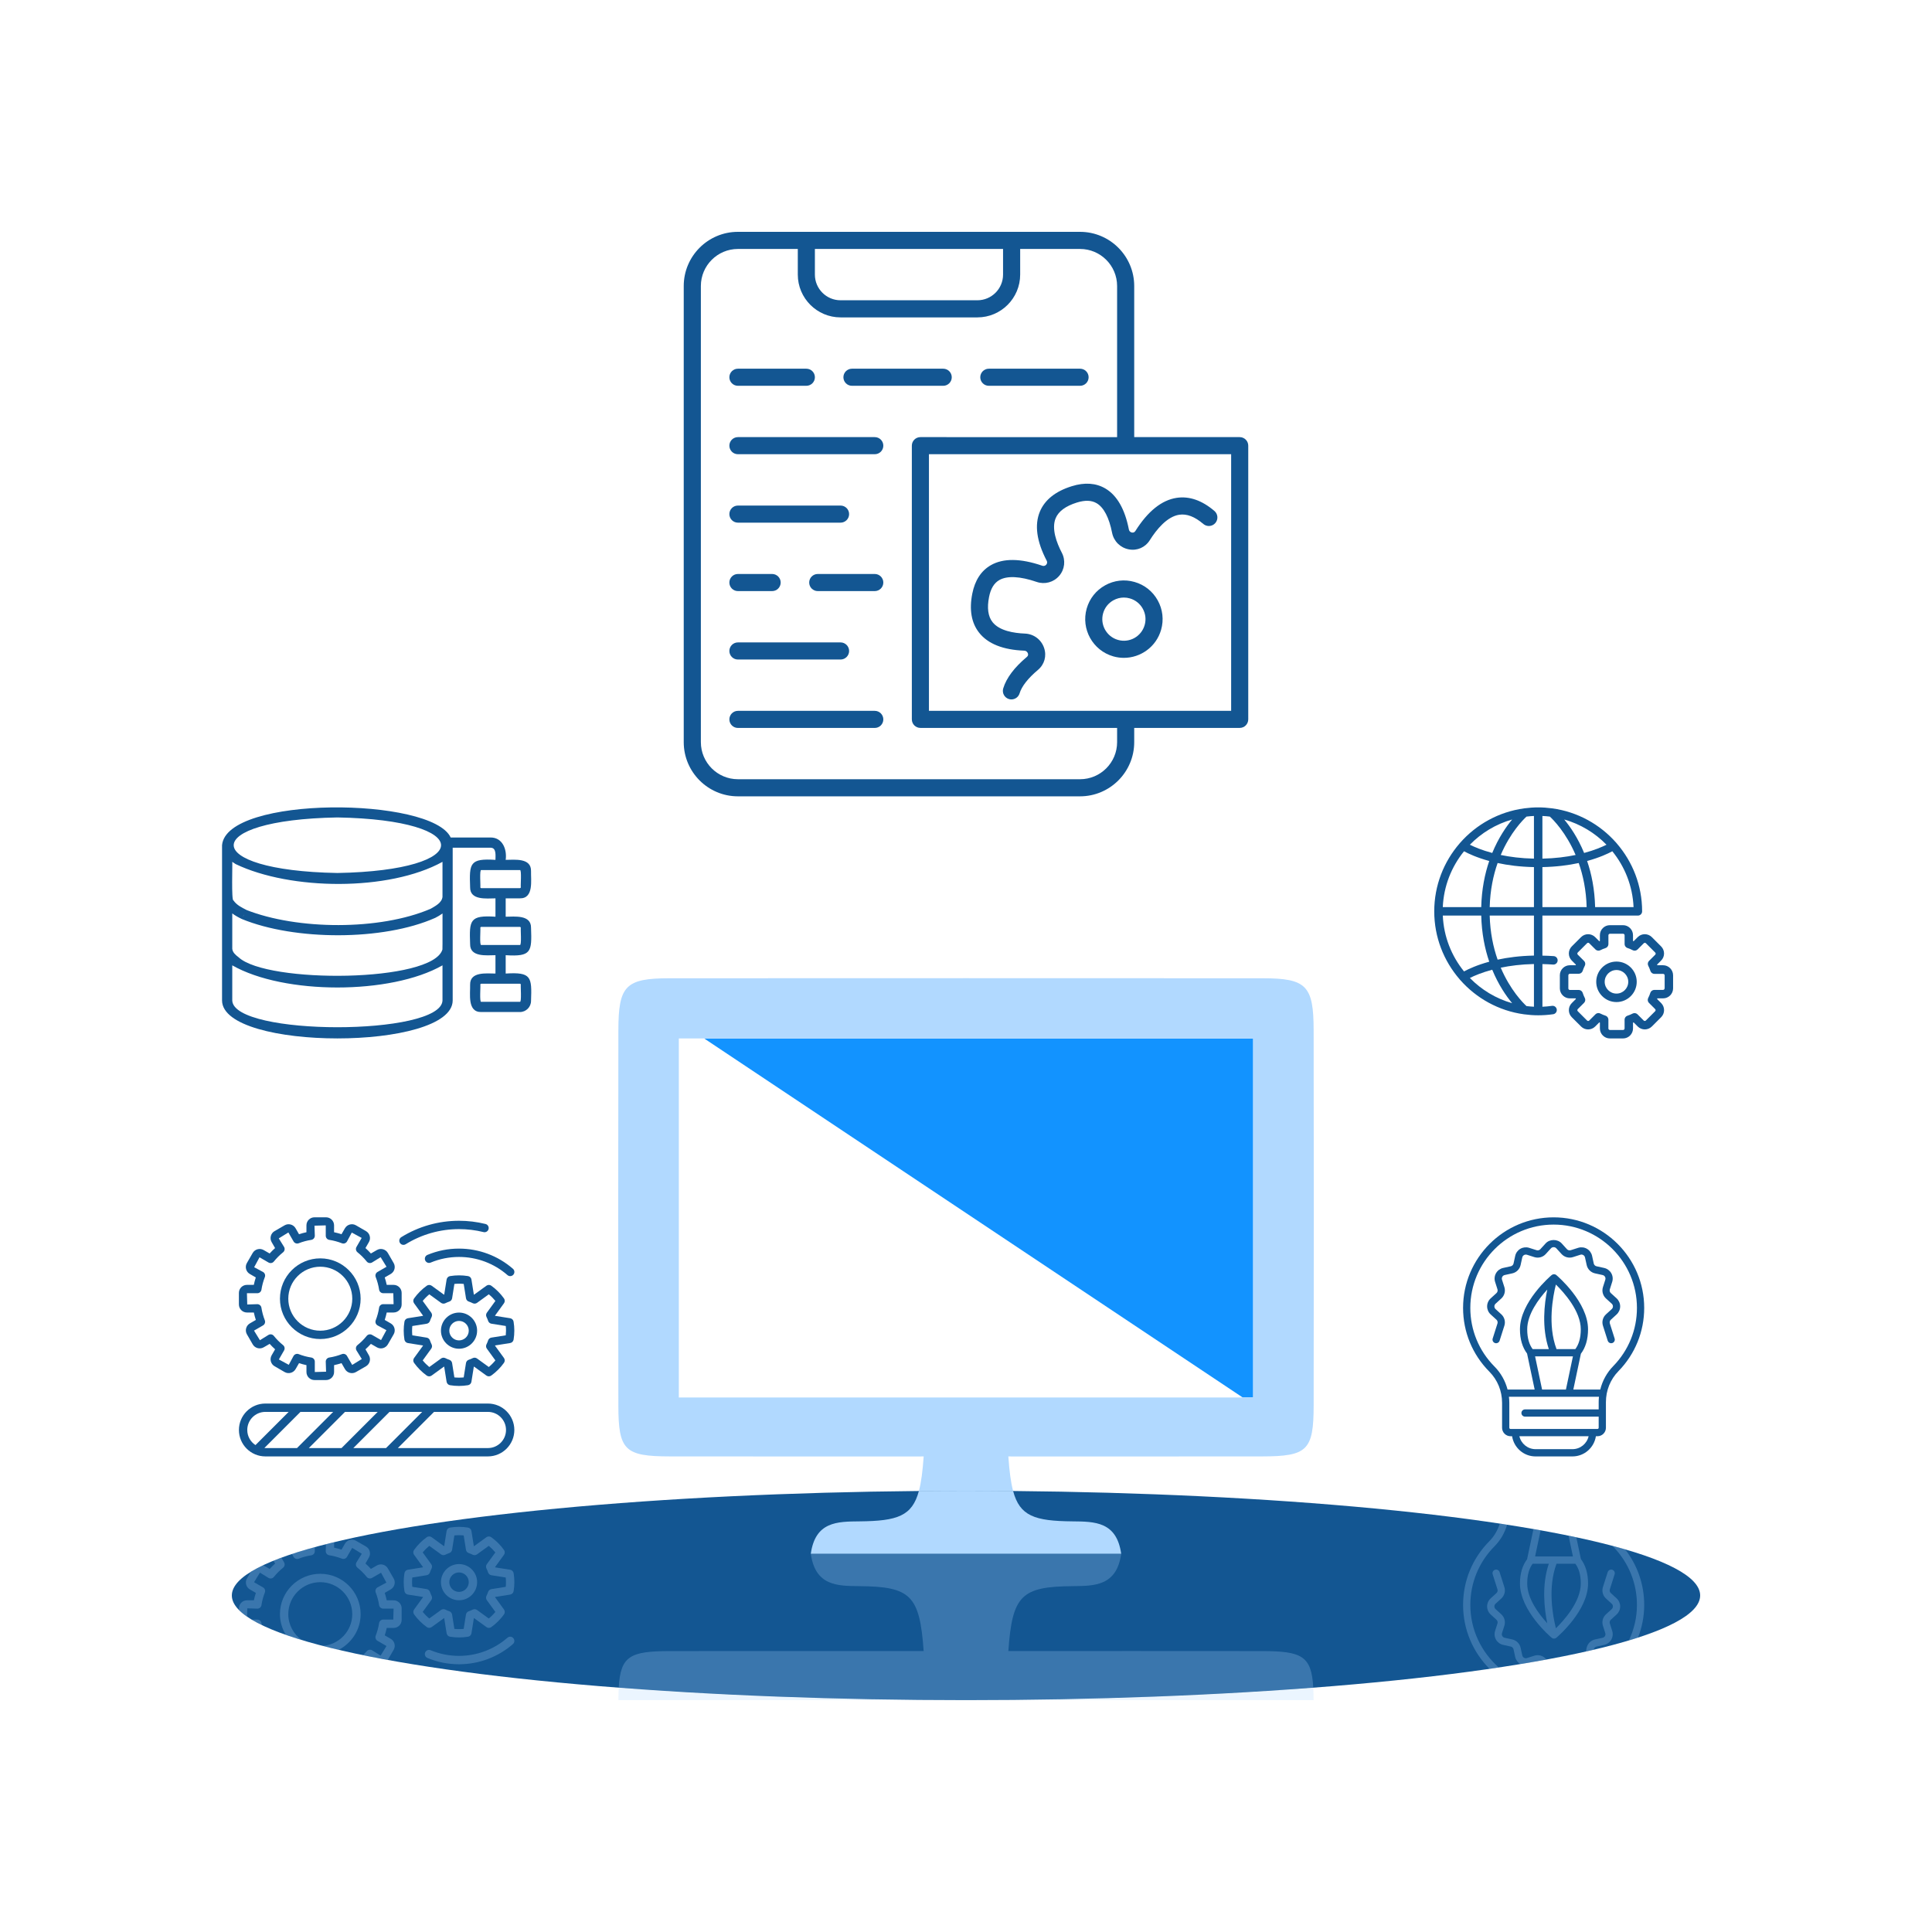 <?xml version="1.0" encoding="utf-8"?>
<!-- Generator: Adobe Illustrator 27.3.1, SVG Export Plug-In . SVG Version: 6.00 Build 0)  -->
<svg version="1.1" id="Work" xmlns="http://www.w3.org/2000/svg" xmlns:xlink="http://www.w3.org/1999/xlink" x="0px" y="0px"
	 viewBox="0 0 150 149.998" style="enable-background:new 0 0 150 149.998;" xml:space="preserve">
<style type="text/css">
	.st0{fill:#135692;}
	.st1{fill:none;}
	.st2{fill:#1293FF;}
	.st3{fill:#B1D9FF;}
	.st4{opacity:0.25;}
</style>
<ellipse class="st0" cx="75" cy="123.871" rx="57" ry="8.127"/>
<g>
	<g>
		<polygon class="st1" points="52.704,80.623 52.704,108.499 74.267,108.499 75.733,108.499 
			96.48,108.499 54.666,80.623 		"/>
		<polygon class="st2" points="74.267,80.623 54.666,80.623 96.48,108.499 97.296,108.499 
			97.296,80.623 75.733,80.623 		"/>
		<path class="st3" d="M78.659,115.763c-0.184-0.685-0.292-1.559-0.372-2.685
			c6.578,0,13.143,0.006,19.708-0.003c3.5-0.005,3.991-0.471,3.997-3.934
			c0.016-9.719,0.015-19.437-0.001-29.156c-0.006-3.45-0.553-4.03-3.95-4.033
			c-7.436-0.008-38.645-0.008-46.081,0c-3.396,0.004-3.944,0.584-3.95,4.033
			c-0.017,9.719-0.017,19.437-0.001,29.156c0.006,3.463,0.497,3.929,3.997,3.934
			c6.565,0.009,13.13,0.003,19.708,0.003c-0.08,1.125-0.188,2-0.372,2.685
			C72.552,115.752,73.77,115.744,75,115.744S77.448,115.752,78.659,115.763z
			 M52.704,108.499V80.623h1.961h19.601h1.466h21.563v27.876h-0.816H75.733h-1.466
			H52.704z"/>
		<path class="st3" d="M66.74,118.118c-1.749,0.015-3.435,0.021-3.79,2.516h24.099
			c-0.355-2.494-2.041-2.501-3.79-2.516c-2.939-0.025-4.081-0.415-4.601-2.355
			C77.448,115.752,76.23,115.744,75,115.744s-2.448,0.008-3.659,0.018
			C70.821,117.702,69.679,118.092,66.74,118.118z"/>
	</g>
	<g class="st4">
		<path class="st3" d="M101.99,131.998c-0.002-0.356-0.011-0.672-0.028-0.966
			C93.934,131.648,84.755,131.998,75,131.998H101.99z"/>
		<path class="st3" d="M48.01,131.998H75c-9.755,0-18.934-0.35-26.962-0.966
			C48.021,131.325,48.012,131.642,48.01,131.998z"/>
		<path class="st3" d="M97.995,128.191c-6.565-0.009-13.13-0.003-19.708-0.003
			c0.307-4.312,0.995-5.005,4.973-5.04c1.749-0.015,3.435-0.021,3.79-2.516
			H62.95c0.355,2.494,2.041,2.501,3.79,2.516
			c3.977,0.034,4.666,0.727,4.973,5.04c-6.578,0-13.143-0.006-19.708,0.003
			c-3.087,0.004-3.83,0.378-3.967,2.841C56.066,131.648,65.245,131.998,75,131.998
			s18.934-0.35,26.962-0.966C101.826,128.569,101.082,128.195,97.995,128.191z"/>
	</g>
</g>
<path class="st0" d="M40.363,69.747c1.096,0.02,0.847-1.423,0.866-2.122
	c0.018-1.037-1.282-0.87-1.968-0.866c0.114-0.806-0.244-1.748-1.185-1.736
	c0-0-3.085-0-3.085-0c-1.469-3.16-17.413-3.264-17.751,0.597
	c0.002,3.581-0.001,8.479,0,12.061c0.033,3.921,17.874,3.924,17.907-0
	c-0.002-3.523,0.002-8.344,0-11.865h2.929c0.49-0.009,0.387,0.628,0.392,0.944
	c-2.003-0.129-2.036,0.267-1.968,2.122c-0.018,1.037,1.282,0.87,1.968,0.866
	v1.425c-2.003-0.129-2.036,0.267-1.968,2.122
	c-0.018,1.037,1.282,0.87,1.968,0.866v1.425
	c-0.685-0.002-1.987-0.173-1.968,0.866c0.022,0.7-0.233,2.143,0.866,2.122
	c-0,0,2.998,0,2.998,0c0.477,0,0.866-0.388,0.866-0.866
	c0.068-1.857,0.033-2.251-1.968-2.122v-1.425
	c2.003,0.129,2.036-0.267,1.968-2.122c0.018-1.037-1.282-0.87-1.968-0.865v-1.425
	H40.363z M18.296,67.087c4.262,2.043,11.893,2.127,16.059-0.174v2.726
	c-0.06,0.465-0.573,0.717-0.948,0.932c0.005-0.003,0.009-0.006,0.01-0.006
	c-0.001,0-0.001,0.001-0.002,0.001c0-0,0.002-0.001,0.002-0.001
	c-3.931,1.684-10.335,1.645-14.312,0.074c0.008,0.001,0.024,0.007,0.028,0.006
	h-0h0c-0.37-0.182-0.772-0.389-1.009-0.74
	c-0.17,0.03-0.065-2.878-0.092-2.992C18.118,66.971,18.202,67.031,18.296,67.087z
	 M34.35,73.719c-0.755,2.568-13.637,2.652-15.825,0.604
	c-0.238-0.18-0.466-0.378-0.492-0.658v-2.746
	c0.233,0.169,0.474,0.306,0.746,0.433l-0,0.001
	c4.091,1.681,10.964,1.708,15.007-0.088c-0.005,0.003-0.01,0.007-0.011,0.007
	c0.224-0.114,0.397-0.219,0.582-0.352C34.35,70.982,34.365,73.661,34.35,73.719z
	 M18.903,71.09l0.051-0.087c-0.017,0.034-0.079,0.159-0.096,0.191
	C18.86,71.188,18.901,71.094,18.903,71.09z M26.196,63.466
	c10.731,0.189,10.728,4.122-0,4.313
	C15.462,67.587,15.46,63.655,26.196,63.466z M34.355,77.681
	c-0.116,2.77-16.223,2.758-16.322-0c-0,0-0-2.732-0-2.732
	c4.018,2.292,12.303,2.294,16.322-0V77.681z M40.436,76.45
	c-0.03,0.042,0.079,1.398-0.073,1.33c-0-0-2.998-0-2.998-0
	c-0.155,0.073-0.039-1.294-0.073-1.33c0-0.04,0.033-0.073,0.073-0.073h2.998
	C40.404,76.377,40.436,76.41,40.436,76.45z M40.436,72.038
	c-0.03,0.042,0.079,1.398-0.073,1.33c-0,0-2.998,0-2.998,0
	c-0.155,0.073-0.039-1.294-0.073-1.33c0-0.04,0.033-0.073,0.073-0.073h2.998
	C40.404,71.965,40.436,71.997,40.436,72.038z M37.293,68.882
	c0.03-0.042-0.079-1.398,0.073-1.33c0,0,2.998,0,2.998,0
	c0.155-0.073,0.039,1.294,0.073,1.33c-0,0.04-0.033,0.073-0.073,0.073
	h-2.998C37.325,68.955,37.293,68.922,37.293,68.882z"/>
<g>
	<path class="st0" d="M119.752,74.851c0.28,0.006,0.559,0.016,0.83,0.037
		c0.008,0.001,0.017,0.001,0.025,0.001c0.17,0,0.314-0.131,0.327-0.304
		c0.014-0.181-0.122-0.339-0.303-0.352c-0.287-0.021-0.582-0.032-0.879-0.038
		v-3.109h7.413c0.181,0,0.329-0.147,0.329-0.329c0-2.012-0.742-3.853-1.964-5.268
		c-0.001-0.001-0.001-0.002-0.001-0.003c-0.015-0.023-0.034-0.043-0.053-0.061
		c-1.252-1.419-2.992-2.395-4.957-2.663c-0.008-0.001-0.016-0.002-0.024-0.003
		c-0.351-0.047-0.708-0.073-1.071-0.073c-0.363,0-0.72,0.026-1.07,0.073
		c-0.008,0.001-0.016,0.002-0.024,0.003c-1.963,0.268-3.704,1.243-4.955,2.661
		c-0.02,0.018-0.039,0.038-0.055,0.062c-0.001,0.002-0.002,0.003-0.003,0.005
		c-1.222,1.415-1.963,3.255-1.963,5.266c0,2.012,0.742,3.853,1.964,5.268
		c0.001,0.001,0.001,0.002,0.001,0.003c0.016,0.025,0.036,0.046,0.057,0.065
		c1.248,1.413,2.982,2.387,4.939,2.657c0.008,0.002,0.017,0.002,0.025,0.003
		c0.355,0.048,0.716,0.075,1.084,0.075c0.39,0,0.781-0.028,1.164-0.083
		c0.179-0.026,0.304-0.193,0.278-0.372c-0.026-0.18-0.194-0.305-0.372-0.278
		c-0.245,0.036-0.495,0.058-0.745,0.069c0.002-0.013,0.004-0.026,0.004-0.039
		V74.851z M118.517,78.112c-0.264-0.243-1.256-1.235-2-2.981
		c0.722-0.15,1.583-0.263,2.578-0.284v3.275c0,0.013,0.002,0.026,0.004,0.039
		C118.903,78.153,118.709,78.136,118.517,78.112z M119.095,74.191
		c-1.097,0.021-2.037,0.148-2.82,0.316c-0.335-0.954-0.58-2.094-0.615-3.423
		h3.435V74.191z M112.019,71.085h2.984c0.034,1.388,0.279,2.58,0.621,3.581
		c-0.968,0.264-1.623,0.574-1.957,0.755
		C112.697,74.226,112.09,72.724,112.019,71.085z M113.667,66.092
		c0.334,0.181,0.988,0.491,1.956,0.755c-0.342,1.001-0.587,2.193-0.621,3.581
		h-2.984C112.09,68.789,112.697,67.287,113.667,66.092z M118.517,63.4
		c0.191-0.023,0.383-0.041,0.578-0.049v3.313
		c-0.995-0.021-1.856-0.133-2.578-0.284
		C117.261,64.635,118.253,63.644,118.517,63.4z M120.33,63.4
		c0.264,0.244,1.256,1.235,2,2.98c-0.722,0.15-1.583,0.263-2.578,0.284
		v-3.313C119.947,63.36,120.14,63.377,120.33,63.4z M119.095,67.321v3.106h-3.435
		c0.035-1.328,0.28-2.469,0.615-3.423
		C117.058,67.174,117.998,67.3,119.095,67.321z M119.752,67.321
		c1.097-0.021,2.037-0.148,2.82-0.316c0.335,0.954,0.58,2.094,0.615,3.423
		h-3.435V67.321z M126.829,70.428h-2.984c-0.034-1.388-0.279-2.58-0.621-3.581
		c0.968-0.264,1.623-0.574,1.956-0.755
		C126.151,67.287,126.757,68.789,126.829,70.428z M124.728,65.584
		c-0.337,0.169-0.919,0.421-1.737,0.64c-0.483-1.174-1.079-2.037-1.545-2.599
		C122.708,63.984,123.835,64.669,124.728,65.584z M117.403,63.625
		c-0.467,0.562-1.063,1.425-1.546,2.599c-0.818-0.219-1.4-0.471-1.737-0.64
		C115.013,64.669,116.139,63.984,117.403,63.625z M114.12,75.929
		c0.337-0.169,0.919-0.421,1.737-0.64c0.483,1.174,1.079,2.037,1.546,2.599
		C116.139,77.529,115.013,76.844,114.12,75.929z"/>
	<path class="st0" d="M125.503,74.656c-0.867,0-1.572,0.705-1.572,1.572
		s0.705,1.572,1.572,1.572c0.867,0,1.572-0.705,1.572-1.572
		S126.37,74.656,125.503,74.656z M125.503,77.142c-0.504,0-0.915-0.41-0.915-0.915
		c0-0.504,0.41-0.915,0.915-0.915c0.504,0,0.915,0.41,0.915,0.915
		C126.418,76.732,126.008,77.142,125.503,77.142z"/>
	<path class="st0" d="M129.12,74.941h-0.446c-0.007-0.017-0.013-0.033-0.02-0.05
		l0.315-0.315c0.147-0.147,0.227-0.341,0.227-0.549
		c0-0.207-0.081-0.402-0.227-0.548l-0.721-0.721c-0.303-0.303-0.795-0.302-1.097,0
		l-0.317,0.317c-0.016-0.007-0.032-0.013-0.048-0.02v-0.449
		c0-0.428-0.348-0.776-0.776-0.776h-1.019c-0.428,0-0.776,0.348-0.776,0.776v0.452
		c-0.015,0.006-0.031,0.013-0.046,0.02l-0.32-0.32
		c-0.147-0.146-0.341-0.227-0.548-0.227c-0.207,0-0.402,0.081-0.548,0.227
		l-0.721,0.721c-0.147,0.147-0.227,0.341-0.227,0.549
		c0,0.207,0.081,0.402,0.227,0.548l0.321,0.321
		c-0.006,0.015-0.012,0.029-0.018,0.044h-0.453c-0.428,0-0.776,0.348-0.776,0.776
		v1.02c0,0.428,0.348,0.776,0.776,0.776h0.453
		c0.006,0.015,0.012,0.03,0.019,0.045l-0.321,0.321
		c-0.147,0.147-0.227,0.341-0.227,0.549c0,0.207,0.081,0.402,0.227,0.548
		l0.721,0.721c0.146,0.147,0.341,0.227,0.548,0.227
		c0.207,0,0.402-0.081,0.548-0.227l0.32-0.32
		c0.015,0.007,0.031,0.013,0.046,0.02v0.451c0,0.428,0.348,0.776,0.776,0.776
		h1.019c0.428,0,0.776-0.348,0.776-0.776V79.399
		c0.016-0.007,0.032-0.013,0.049-0.02l0.317,0.317
		c0.151,0.151,0.35,0.227,0.548,0.227c0.199,0,0.397-0.076,0.549-0.227
		l0.721-0.721c0.147-0.147,0.227-0.341,0.227-0.548
		c0-0.207-0.081-0.402-0.227-0.549l-0.315-0.315
		c0.007-0.017,0.015-0.034,0.021-0.051h0.445c0.428,0,0.776-0.348,0.776-0.776
		v-1.02C129.895,75.289,129.547,74.941,129.12,74.941z M129.238,76.737
		c0,0.065-0.053,0.119-0.119,0.119h-0.675c-0.005,0-0.011,0.001-0.016,0.002
		c-0.011,0.001-0.021,0.002-0.032,0.003c-0.012,0.002-0.023,0.004-0.034,0.007
		c-0.009,0.002-0.018,0.005-0.026,0.008c-0.012,0.004-0.023,0.008-0.034,0.014
		c-0.008,0.004-0.016,0.008-0.023,0.013c-0.01,0.006-0.02,0.012-0.03,0.019
		c-0.008,0.006-0.015,0.012-0.022,0.018c-0.008,0.007-0.016,0.015-0.024,0.023
		c-0.007,0.007-0.013,0.015-0.019,0.024c-0.007,0.009-0.013,0.018-0.019,0.027
		c-0.005,0.009-0.01,0.018-0.015,0.027c-0.005,0.01-0.01,0.021-0.014,0.032
		c-0.002,0.005-0.004,0.009-0.006,0.014c-0.041,0.131-0.096,0.265-0.164,0.398
		c-0.002,0.004-0.003,0.009-0.005,0.013c-0.005,0.01-0.009,0.021-0.012,0.032
		c-0.003,0.01-0.007,0.02-0.009,0.03c-0.002,0.01-0.004,0.021-0.005,0.031
		c-0.001,0.011-0.003,0.021-0.003,0.032c-0,0.01,0,0.021,0.001,0.031
		c0.001,0.011,0.001,0.021,0.003,0.032c0.002,0.011,0.004,0.021,0.007,0.031
		c0.003,0.01,0.005,0.02,0.009,0.029c0.004,0.01,0.008,0.02,0.013,0.03
		c0.005,0.01,0.009,0.019,0.015,0.028c0.005,0.009,0.011,0.017,0.017,0.025
		c0.007,0.009,0.014,0.018,0.022,0.027c0.003,0.003,0.005,0.007,0.009,0.011
		l0.477,0.477c0.03,0.03,0.035,0.065,0.035,0.084s-0.004,0.054-0.035,0.084
		l-0.721,0.721c-0.046,0.046-0.122,0.046-0.168,0l-0.479-0.479
		c-0.003-0.003-0.007-0.006-0.011-0.009c-0.009-0.008-0.018-0.015-0.027-0.022
		c-0.009-0.006-0.017-0.012-0.026-0.018c-0.009-0.005-0.018-0.01-0.027-0.014
		c-0.01-0.005-0.021-0.01-0.031-0.013c-0.009-0.003-0.018-0.006-0.027-0.008
		c-0.011-0.003-0.022-0.006-0.034-0.007c-0.01-0.001-0.019-0.002-0.029-0.003
		c-0.011-0.001-0.022-0.001-0.033-0.001c-0.01,0-0.02,0.002-0.03,0.003
		c-0.011,0.001-0.022,0.003-0.033,0.006c-0.009,0.002-0.019,0.005-0.028,0.008
		c-0.011,0.004-0.022,0.008-0.033,0.013c-0.004,0.002-0.009,0.003-0.013,0.005
		c-0.125,0.064-0.258,0.12-0.397,0.165c-0.004,0.001-0.008,0.004-0.012,0.005
		c-0.011,0.004-0.022,0.009-0.032,0.014c-0.009,0.005-0.018,0.009-0.027,0.015
		c-0.009,0.006-0.018,0.012-0.026,0.018c-0.009,0.007-0.017,0.013-0.025,0.021
		c-0.008,0.007-0.014,0.015-0.021,0.022c-0.007,0.008-0.014,0.016-0.02,0.024
		c-0.006,0.009-0.012,0.018-0.017,0.027c-0.005,0.009-0.01,0.017-0.014,0.027
		c-0.005,0.01-0.008,0.02-0.012,0.03c-0.003,0.01-0.007,0.02-0.009,0.03
		c-0.003,0.01-0.004,0.02-0.006,0.031c-0.002,0.011-0.003,0.023-0.003,0.035
		c-0,0.005-0.001,0.009-0.001,0.014v0.677c0,0.065-0.053,0.119-0.119,0.119
		h-1.019c-0.065,0-0.119-0.053-0.119-0.119v-0.68c0-0.005-0.001-0.01-0.002-0.015
		c-0.001-0.012-0.002-0.023-0.003-0.035c-0.002-0.01-0.003-0.02-0.006-0.03
		c-0.003-0.01-0.006-0.02-0.009-0.03c-0.004-0.01-0.007-0.02-0.012-0.03
		c-0.004-0.009-0.01-0.018-0.015-0.027c-0.005-0.009-0.011-0.018-0.017-0.026
		c-0.006-0.009-0.013-0.017-0.02-0.025c-0.007-0.008-0.014-0.015-0.021-0.022
		c-0.008-0.007-0.016-0.014-0.025-0.021c-0.008-0.006-0.017-0.013-0.026-0.018
		c-0.009-0.005-0.018-0.01-0.027-0.015c-0.011-0.005-0.022-0.01-0.033-0.014
		c-0.005-0.002-0.008-0.004-0.013-0.006c-0.129-0.041-0.262-0.096-0.394-0.163
		c-0.004-0.002-0.008-0.003-0.012-0.005c-0.011-0.005-0.022-0.009-0.033-0.013
		c-0.01-0.003-0.019-0.006-0.029-0.009c-0.011-0.002-0.021-0.004-0.032-0.006
		c-0.01-0.001-0.021-0.003-0.031-0.003c-0.011-0-0.021,0-0.032,0.001
		c-0.01,0.001-0.021,0.001-0.031,0.003c-0.011,0.002-0.021,0.004-0.032,0.007
		c-0.01,0.003-0.019,0.005-0.029,0.008c-0.01,0.004-0.02,0.008-0.03,0.013
		c-0.009,0.005-0.019,0.009-0.028,0.015c-0.009,0.005-0.017,0.011-0.026,0.018
		c-0.009,0.007-0.018,0.014-0.027,0.022c-0.003,0.003-0.007,0.005-0.01,0.009
		l-0.482,0.482c-0.03,0.03-0.066,0.035-0.084,0.035
		c-0.018,0-0.054-0.005-0.084-0.035l-0.721-0.721
		c-0.03-0.03-0.035-0.065-0.035-0.084s0.005-0.054,0.035-0.084l0.483-0.483
		c0.003-0.003,0.005-0.007,0.009-0.01c0.008-0.009,0.015-0.018,0.022-0.027
		c0.006-0.008,0.012-0.017,0.017-0.025c0.006-0.009,0.01-0.019,0.015-0.028
		c0.005-0.01,0.009-0.019,0.013-0.029c0.004-0.01,0.006-0.02,0.009-0.03
		c0.003-0.01,0.005-0.02,0.007-0.031c0.002-0.011,0.002-0.021,0.003-0.032
		c0.001-0.01,0.001-0.02,0.001-0.03c-0-0.011-0.002-0.022-0.003-0.032
		c-0.001-0.01-0.003-0.021-0.005-0.031c-0.002-0.01-0.005-0.02-0.009-0.029
		c-0.004-0.011-0.008-0.022-0.013-0.033c-0.002-0.004-0.003-0.008-0.005-0.013
		c-0.065-0.127-0.12-0.259-0.162-0.393c-0.001-0.005-0.004-0.009-0.006-0.013
		c-0.004-0.011-0.009-0.022-0.014-0.032c-0.005-0.009-0.009-0.018-0.015-0.027
		c-0.006-0.009-0.012-0.018-0.018-0.027c-0.006-0.008-0.013-0.017-0.02-0.024
		c-0.007-0.008-0.015-0.015-0.023-0.022c-0.008-0.007-0.015-0.013-0.023-0.019
		c-0.009-0.007-0.019-0.013-0.028-0.018c-0.008-0.005-0.017-0.01-0.025-0.014
		c-0.01-0.005-0.021-0.009-0.032-0.013c-0.01-0.003-0.019-0.007-0.029-0.009
		c-0.01-0.003-0.02-0.004-0.031-0.006c-0.012-0.002-0.023-0.003-0.035-0.003
		c-0.005-0-0.009-0.001-0.014-0.001h-0.683c-0.065,0-0.119-0.053-0.119-0.119
		v-1.02c0-0.065,0.053-0.119,0.119-0.119h0.682c0,0,0,0,0,0
		c0.001,0,0.001-0,0.002-0c0.031-0,0.061-0.006,0.089-0.014
		c0.006-0.002,0.012-0.004,0.019-0.006c0.028-0.01,0.055-0.023,0.079-0.04
		c0.004-0.003,0.007-0.006,0.01-0.008c0.022-0.017,0.041-0.036,0.058-0.058
		c0.003-0.004,0.007-0.008,0.01-0.012c0.018-0.025,0.031-0.053,0.042-0.082
		c0.001-0.003,0.003-0.005,0.004-0.008c0.042-0.132,0.097-0.264,0.162-0.392
		c0.002-0.004,0.003-0.008,0.005-0.013c0.005-0.011,0.009-0.022,0.013-0.033
		c0.003-0.01,0.006-0.019,0.009-0.029c0.002-0.01,0.004-0.021,0.005-0.031
		c0.001-0.011,0.003-0.022,0.003-0.032c0-0.01-0-0.02-0.001-0.03
		c-0.001-0.011-0.001-0.021-0.003-0.032c-0.002-0.01-0.004-0.021-0.007-0.031
		c-0.003-0.01-0.005-0.02-0.009-0.03c-0.004-0.01-0.008-0.02-0.013-0.029
		c-0.005-0.01-0.009-0.019-0.015-0.028c-0.005-0.009-0.011-0.017-0.017-0.025
		c-0.007-0.01-0.014-0.019-0.022-0.027c-0.003-0.003-0.005-0.007-0.009-0.01
		l-0.483-0.483c-0.03-0.03-0.035-0.065-0.035-0.084
		c0-0.018,0.005-0.054,0.035-0.084l0.721-0.721
		c0.03-0.03,0.065-0.035,0.084-0.035c0.018,0,0.054,0.005,0.084,0.035
		l0.482,0.482c0.018,0.018,0.038,0.033,0.059,0.046
		c0.005,0.003,0.011,0.006,0.017,0.009c0.019,0.01,0.038,0.018,0.058,0.025
		c0.007,0.002,0.014,0.004,0.021,0.006c0.025,0.006,0.051,0.01,0.077,0.01
		c0.001,0,0.001,0,0.002,0c0.002,0,0.004-0.001,0.006-0.001
		c0.021-0,0.042-0.003,0.063-0.007c0.007-0.002,0.015-0.004,0.022-0.006
		c0.016-0.005,0.032-0.01,0.048-0.018c0.004-0.002,0.007-0.002,0.011-0.004
		c0.132-0.068,0.264-0.123,0.394-0.163c0.005-0.001,0.009-0.004,0.013-0.006
		c0.011-0.004,0.022-0.009,0.033-0.014c0.009-0.005,0.018-0.009,0.027-0.015
		c0.009-0.006,0.018-0.012,0.026-0.018c0.009-0.007,0.017-0.013,0.025-0.021
		c0.007-0.007,0.014-0.014,0.021-0.022c0.007-0.008,0.014-0.016,0.02-0.025
		c0.006-0.008,0.012-0.017,0.017-0.026c0.005-0.009,0.01-0.018,0.015-0.027
		c0.005-0.01,0.008-0.02,0.012-0.03c0.004-0.01,0.007-0.02,0.009-0.03
		c0.002-0.01,0.004-0.02,0.006-0.03c0.002-0.011,0.003-0.023,0.003-0.035
		c0-0.005,0.002-0.01,0.002-0.015v-0.681c0-0.065,0.053-0.119,0.119-0.119
		h1.019c0.065,0,0.119,0.053,0.119,0.119v0.678c0,0.004,0.001,0.009,0.001,0.013
		c0,0.012,0.002,0.024,0.004,0.036c0.002,0.01,0.003,0.019,0.005,0.029
		c0.003,0.011,0.006,0.021,0.01,0.031c0.004,0.01,0.007,0.02,0.011,0.029
		c0.004,0.01,0.01,0.019,0.015,0.028c0.005,0.009,0.011,0.018,0.017,0.026
		c0.006,0.009,0.014,0.017,0.021,0.025c0.007,0.007,0.013,0.015,0.021,0.022
		c0.008,0.008,0.017,0.014,0.025,0.021c0.008,0.006,0.017,0.012,0.025,0.018
		c0.009,0.005,0.018,0.01,0.028,0.015c0.01,0.005,0.021,0.01,0.032,0.014
		c0.004,0.002,0.008,0.004,0.013,0.006c0.139,0.045,0.273,0.1,0.397,0.165
		c0.004,0.002,0.008,0.002,0.011,0.004c0.016,0.007,0.031,0.013,0.048,0.018
		c0.007,0.002,0.015,0.005,0.022,0.007c0.021,0.005,0.042,0.007,0.064,0.008
		c0.002,0,0.004,0.001,0.006,0.001c0.001,0,0.001-0,0.002-0
		c0.026-0,0.051-0.004,0.076-0.01c0.007-0.002,0.014-0.004,0.021-0.006
		c0.02-0.006,0.039-0.014,0.057-0.024c0.006-0.003,0.011-0.005,0.017-0.009
		c0.021-0.013,0.041-0.028,0.059-0.046l0.479-0.479
		c0.046-0.046,0.122-0.046,0.168-0l0.721,0.721
		c0.03,0.03,0.035,0.066,0.035,0.084c0,0.018-0.004,0.054-0.035,0.084
		l-0.477,0.477c-0.003,0.003-0.006,0.007-0.009,0.011
		c-0.008,0.009-0.016,0.018-0.023,0.028c-0.006,0.008-0.012,0.016-0.017,0.025
		c-0.006,0.009-0.01,0.019-0.015,0.028c-0.005,0.01-0.009,0.019-0.013,0.029
		c-0.003,0.01-0.006,0.02-0.009,0.03c-0.003,0.01-0.005,0.021-0.007,0.031
		c-0.002,0.01-0.002,0.021-0.003,0.032c-0.001,0.01-0.001,0.021-0.001,0.031
		c0,0.011,0.002,0.021,0.003,0.032c0.001,0.011,0.003,0.021,0.006,0.032
		c0.002,0.01,0.005,0.019,0.009,0.029c0.004,0.011,0.008,0.022,0.013,0.033
		c0.002,0.004,0.003,0.009,0.005,0.013c0.065,0.125,0.12,0.259,0.165,0.398
		c0.001,0.003,0.003,0.005,0.004,0.008c0.01,0.03,0.024,0.058,0.042,0.083
		c0.003,0.004,0.006,0.008,0.01,0.012c0.017,0.022,0.037,0.042,0.059,0.058
		c0.003,0.002,0.006,0.005,0.009,0.008c0.024,0.017,0.051,0.03,0.079,0.04
		c0.006,0.002,0.012,0.004,0.018,0.006c0.029,0.008,0.058,0.014,0.09,0.014
		c0,0,0.001,0,0.001,0c0,0,0-0,0-0h0.675
		c0.065,0,0.119,0.053,0.119,0.119V76.737z"/>
</g>
<g>
	<path class="st0" d="M37.882,108.971H20.602c-1.131,0-2.052,0.92-2.052,2.052
		c0,1.132,0.92,2.052,2.052,2.052h17.279c1.132,0,2.052-0.921,2.052-2.052
		C39.933,109.891,39.013,108.971,37.882,108.971z M19.198,111.023
		c0-0.774,0.63-1.404,1.404-1.404h1.81l-2.577,2.577
		C19.452,111.945,19.198,111.514,19.198,111.023z M20.602,112.427
		c-0.025,0-0.049-0.006-0.074-0.007l2.8-2.801h2.54l-2.808,2.808H20.602z
		 M23.977,112.427l2.808-2.808h2.54l-2.808,2.808H23.977z M27.433,112.427
		l2.808-2.808h2.54l-2.808,2.808H27.433z M37.882,112.427h-6.992l2.808-2.808h4.185
		c0.774,0,1.404,0.63,1.404,1.404S38.656,112.427,37.882,112.427z"/>
	<path class="st0" d="M19.174,101.903h0.535c0.04,0.194,0.092,0.387,0.155,0.577
		l-0.463,0.267c-0.144,0.084-0.248,0.218-0.291,0.379
		c-0.043,0.161-0.021,0.329,0.062,0.473l0.449,0.778
		c0.172,0.298,0.555,0.4,0.852,0.228l0.464-0.268
		c0.133,0.148,0.273,0.289,0.422,0.422l-0.268,0.464
		c-0.084,0.144-0.106,0.312-0.063,0.473c0.043,0.161,0.146,0.296,0.291,0.379
		l0.778,0.45c0.297,0.171,0.68,0.07,0.852-0.228l0.268-0.463
		c0.19,0.063,0.383,0.114,0.576,0.155v0.535c0,0.344,0.28,0.623,0.623,0.623
		h0.899c0.344,0,0.623-0.279,0.623-0.623v-0.535
		c0.194-0.04,0.386-0.092,0.577-0.155l0.268,0.464
		c0.172,0.298,0.554,0.4,0.852,0.228l0.778-0.449
		c0.144-0.083,0.248-0.218,0.291-0.379c0.043-0.161,0.021-0.329-0.062-0.473
		l-0.268-0.465c0.148-0.133,0.289-0.274,0.422-0.422l0.465,0.268
		c0.144,0.084,0.313,0.106,0.473,0.063c0.161-0.044,0.295-0.147,0.379-0.291
		l0.449-0.779c0.084-0.144,0.106-0.312,0.063-0.473
		c-0.043-0.161-0.146-0.295-0.291-0.379l-0.464-0.268
		c0.063-0.19,0.115-0.382,0.155-0.577h0.535c0.344,0,0.624-0.279,0.624-0.623
		v-0.899c0-0.344-0.28-0.623-0.624-0.623H30.025
		c-0.04-0.194-0.092-0.387-0.155-0.577l0.464-0.268
		c0.144-0.084,0.248-0.218,0.291-0.379c0.043-0.161,0.021-0.329-0.063-0.473
		l-0.449-0.779c-0.083-0.144-0.218-0.247-0.379-0.29
		c-0.16-0.044-0.329-0.021-0.473,0.062l-0.465,0.268
		c-0.133-0.148-0.273-0.289-0.422-0.422l0.268-0.465
		c0.084-0.144,0.106-0.312,0.062-0.473c-0.043-0.161-0.146-0.295-0.291-0.379
		l-0.779-0.45c-0.297-0.171-0.679-0.069-0.852,0.229l-0.268,0.464
		c-0.19-0.063-0.383-0.115-0.577-0.155v-0.535c0-0.344-0.28-0.624-0.623-0.624
		h-0.899c-0.344,0-0.623,0.28-0.623,0.624v0.535
		c-0.194,0.04-0.386,0.092-0.576,0.155l-0.268-0.464
		c-0.172-0.298-0.555-0.4-0.852-0.228l-0.778,0.45
		c-0.145,0.083-0.248,0.218-0.291,0.379c-0.043,0.161-0.021,0.329,0.062,0.473
		l0.268,0.465c-0.149,0.133-0.289,0.273-0.422,0.421l-0.465-0.268
		c-0.297-0.171-0.68-0.069-0.852,0.228l-0.449,0.779
		c-0.084,0.144-0.106,0.312-0.063,0.473c0.043,0.161,0.146,0.295,0.291,0.379
		l0.464,0.268c-0.063,0.19-0.114,0.382-0.155,0.577h-0.535
		c-0.344,0-0.623,0.279-0.623,0.623v0.899
		C18.55,101.624,18.83,101.903,19.174,101.903z M19.979,100.405
		c0.16,0,0.296-0.117,0.32-0.275c0.05-0.33,0.139-0.658,0.263-0.976
		c0.058-0.149-0.001-0.319-0.14-0.398l-0.689-0.37l0.416-0.769l0.699,0.404
		c0.138,0.08,0.315,0.047,0.415-0.078c0.211-0.263,0.451-0.503,0.715-0.715
		c0.125-0.101,0.158-0.276,0.078-0.415l-0.412-0.666l0.745-0.459l0.403,0.698
		c0.08,0.138,0.25,0.197,0.398,0.14c0.318-0.124,0.647-0.212,0.977-0.262
		c0.158-0.024,0.275-0.161,0.275-0.321l-0.025-0.781l0.875-0.024v0.805
		c0,0.16,0.117,0.296,0.275,0.321c0.33,0.05,0.659,0.138,0.977,0.262
		c0.148,0.058,0.318-0.001,0.398-0.14l0.37-0.69l0.769,0.416l-0.404,0.699
		c-0.08,0.138-0.047,0.314,0.078,0.415c0.264,0.212,0.504,0.452,0.715,0.715
		c0.1,0.125,0.276,0.158,0.415,0.078l0.666-0.413l0.458,0.745l-0.698,0.403
		c-0.139,0.08-0.198,0.249-0.14,0.399c0.124,0.317,0.212,0.645,0.262,0.976
		c0.024,0.158,0.16,0.275,0.32,0.275h0.782l0.024,0.85h-0.806
		c-0.16,0-0.296,0.117-0.32,0.275c-0.05,0.331-0.139,0.66-0.262,0.976
		c-0.058,0.149,0.001,0.319,0.14,0.399l0.689,0.37l-0.416,0.77l-0.699-0.403
		c-0.139-0.08-0.314-0.047-0.415,0.077c-0.211,0.264-0.452,0.504-0.715,0.715
		c-0.125,0.1-0.158,0.276-0.078,0.415l0.412,0.666l-0.745,0.458l-0.403-0.698
		c-0.08-0.139-0.25-0.198-0.398-0.14c-0.318,0.124-0.647,0.212-0.977,0.263
		c-0.159,0.024-0.275,0.16-0.275,0.32l0.025,0.781l-0.875,0.025v-0.806
		c0-0.16-0.117-0.296-0.275-0.32c-0.33-0.05-0.659-0.138-0.977-0.263
		c-0.038-0.015-0.078-0.022-0.118-0.022c-0.113,0-0.221,0.059-0.281,0.162
		l-0.37,0.689l-0.769-0.416l0.403-0.699c0.08-0.139,0.047-0.315-0.078-0.415
		c-0.263-0.211-0.504-0.452-0.715-0.715c-0.1-0.125-0.276-0.158-0.415-0.077
		l-0.666,0.412l-0.458-0.745l0.698-0.403c0.139-0.08,0.198-0.249,0.14-0.399
		c-0.124-0.318-0.212-0.647-0.263-0.976c-0.024-0.158-0.16-0.275-0.32-0.275
		l-0.781,0.025l-0.024-0.875H19.979z"/>
	<path class="st0" d="M24.867,103.963c1.727,0,3.132-1.405,3.132-3.132
		c0-1.726-1.405-3.132-3.132-3.132c-1.727,0-3.132,1.405-3.132,3.132
		C21.735,102.558,23.14,103.963,24.867,103.963z M24.867,98.347
		c1.369,0,2.484,1.114,2.484,2.484c0,1.37-1.114,2.484-2.484,2.484
		c-1.37,0-2.484-1.115-2.484-2.484C22.383,99.461,23.497,98.347,24.867,98.347z"/>
	<path class="st0" d="M39.608,102.347l-1.165-0.185c-0.003-0.007-0.006-0.013-0.009-0.02
		l0.693-0.955c0.082-0.112,0.082-0.265,0.001-0.379
		c-0.272-0.379-0.603-0.711-0.984-0.986c-0.114-0.082-0.267-0.082-0.379,0.001
		l-0.955,0.693c-0.007-0.003-0.014-0.006-0.021-0.009l-0.186-1.165
		c-0.022-0.137-0.129-0.246-0.267-0.268c-0.45-0.074-0.93-0.076-1.394,0.001
		c-0.137,0.023-0.245,0.131-0.267,0.268l-0.186,1.166
		c-0.007,0.003-0.014,0.005-0.02,0.008l-0.955-0.693
		c-0.114-0.082-0.267-0.082-0.38,0c-0.382,0.275-0.713,0.607-0.985,0.986
		c-0.081,0.113-0.081,0.266,0.002,0.379l0.692,0.953
		c-0.003,0.007-0.005,0.013-0.008,0.02l-1.165,0.185
		c-0.137,0.022-0.246,0.129-0.269,0.267c-0.038,0.229-0.057,0.463-0.057,0.697
		c0,0.235,0.02,0.469,0.057,0.698c0.023,0.137,0.131,0.245,0.269,0.267
		l1.164,0.185c0.003,0.007,0.005,0.014,0.008,0.02l-0.693,0.954
		c-0.082,0.113-0.082,0.266-0.001,0.379c0.272,0.379,0.603,0.711,0.984,0.986
		c0.113,0.081,0.267,0.082,0.38-0.001l0.955-0.693
		c0.007,0.003,0.014,0.006,0.021,0.009l0.186,1.165
		c0.022,0.137,0.13,0.246,0.267,0.268c0.227,0.037,0.461,0.057,0.697,0.057
		c0.233,0,0.467-0.02,0.697-0.058c0.137-0.023,0.245-0.131,0.266-0.268
		l0.186-1.166c0.007-0.003,0.014-0.005,0.02-0.008l0.956,0.693
		c0.113,0.082,0.266,0.082,0.379,0c0.382-0.275,0.714-0.607,0.985-0.986
		c0.081-0.114,0.081-0.266-0.001-0.379l-0.693-0.953
		c0.003-0.007,0.006-0.014,0.009-0.021l1.165-0.185
		c0.137-0.022,0.245-0.129,0.268-0.267c0.038-0.229,0.057-0.463,0.057-0.698
		c0-0.234-0.019-0.469-0.058-0.697C39.853,102.477,39.745,102.369,39.608,102.347z
		 M39.267,103.674l-1.113,0.177c-0.12,0.019-0.219,0.104-0.257,0.219
		c-0.034,0.104-0.076,0.204-0.125,0.302c-0.055,0.108-0.045,0.238,0.027,0.337
		l0.662,0.912c-0.152,0.187-0.323,0.358-0.512,0.513l-0.913-0.662
		c-0.098-0.07-0.226-0.081-0.333-0.028c-0.099,0.048-0.201,0.093-0.306,0.127
		c-0.115,0.038-0.199,0.137-0.218,0.257l-0.177,1.114
		c-0.242,0.024-0.487,0.024-0.724,0l-0.177-1.113
		c-0.019-0.119-0.103-0.218-0.217-0.256c-0.104-0.035-0.205-0.076-0.302-0.126
		c-0.109-0.055-0.239-0.046-0.338,0.026l-0.913,0.662
		c-0.188-0.154-0.359-0.325-0.512-0.512l0.662-0.913
		c0.071-0.098,0.081-0.228,0.027-0.336c-0.049-0.097-0.091-0.198-0.126-0.302
		c-0.038-0.115-0.137-0.2-0.257-0.219l-1.113-0.177
		c-0.012-0.12-0.018-0.241-0.018-0.362c0-0.121,0.006-0.242,0.018-0.362
		l1.114-0.177c0.12-0.019,0.219-0.104,0.257-0.219
		c0.034-0.104,0.077-0.205,0.126-0.303c0.054-0.108,0.044-0.238-0.027-0.336
		l-0.662-0.912c0.152-0.187,0.324-0.359,0.512-0.513l0.913,0.662
		c0.098,0.07,0.226,0.081,0.333,0.028c0.099-0.048,0.201-0.092,0.306-0.127
		c0.115-0.038,0.199-0.137,0.218-0.257l0.177-1.114
		c0.241-0.024,0.486-0.024,0.724-0l0.177,1.113
		c0.019,0.119,0.102,0.218,0.217,0.256c0.104,0.035,0.205,0.076,0.302,0.126
		c0.109,0.055,0.239,0.045,0.339-0.026l0.913-0.662
		c0.188,0.154,0.359,0.325,0.512,0.512l-0.662,0.913
		c-0.071,0.098-0.081,0.228-0.027,0.337c0.049,0.097,0.091,0.197,0.125,0.301
		c0.038,0.115,0.137,0.2,0.257,0.219l1.113,0.177
		c0.012,0.12,0.018,0.241,0.018,0.362
		C39.286,103.433,39.279,103.554,39.267,103.674z"/>
	<path class="st0" d="M35.639,101.908c-0.774,0-1.404,0.63-1.404,1.404
		c0,0.774,0.63,1.404,1.404,1.404s1.404-0.63,1.404-1.404
		C37.043,102.538,36.413,101.908,35.639,101.908z M35.639,104.068
		c-0.417,0-0.756-0.339-0.756-0.756c0-0.417,0.339-0.756,0.756-0.756
		c0.417,0,0.756,0.339,0.756,0.756C36.394,103.729,36.055,104.068,35.639,104.068z"/>
	<path class="st0" d="M33.185,97.43c-0.165,0.069-0.243,0.259-0.174,0.424
		c0.069,0.165,0.259,0.244,0.424,0.174c0.699-0.292,1.441-0.439,2.205-0.439
		c1.383,0,2.719,0.5,3.76,1.409c0.061,0.053,0.137,0.08,0.213,0.08
		c0.09,0,0.18-0.038,0.244-0.111c0.117-0.135,0.103-0.34-0.031-0.457
		c-1.16-1.012-2.646-1.568-4.186-1.568
		C34.789,96.94,33.963,97.105,33.185,97.43z"/>
	<path class="st0" d="M31.325,96.652c0.058,0,0.117-0.016,0.17-0.049
		c1.243-0.768,2.676-1.175,4.144-1.175c0.643,0,1.283,0.077,1.902,0.231
		c0.171,0.044,0.349-0.062,0.392-0.237c0.043-0.173-0.063-0.349-0.237-0.392
		c-0.67-0.166-1.362-0.25-2.057-0.25c-1.589,0-3.14,0.44-4.484,1.272
		c-0.152,0.094-0.199,0.294-0.105,0.446C31.11,96.597,31.216,96.652,31.325,96.652z
		"/>
</g>
<g>
	<path class="st0" d="M120.624,94.514c-3.877,0-7.031,3.154-7.031,7.031
		c0,1.864,0.724,3.621,2.037,4.946c0.639,0.645,0.991,1.505,0.991,2.424v1.937
		c0,0.362,0.295,0.656,0.656,0.656h0.122c0.137,0.886,0.897,1.568,1.821,1.568
		h2.864c0.923,0,1.684-0.682,1.821-1.568h0.122c0.362,0,0.656-0.295,0.656-0.656
		v-1.992c0-0.908,0.345-1.762,0.972-2.404c1.29-1.321,2-3.065,2-4.911
		C127.655,97.668,124.501,94.514,120.624,94.514z M122.085,112.513h-2.864
		c-0.613,0-1.127-0.431-1.256-1.005h5.375
		C123.211,112.082,122.697,112.513,122.085,112.513z M124.121,108.859v0.566h-5.718
		c-0.155,0-0.281,0.126-0.281,0.281c0,0.155,0.126,0.281,0.281,0.281h5.718v0.863
		c0,0.052-0.042,0.094-0.094,0.094h-6.75c-0.052,0-0.094-0.042-0.094-0.094v-1.937
		c0-0.159-0.012-0.315-0.03-0.469h6.989
		C124.129,108.582,124.121,108.72,124.121,108.859z M120.25,104.743h-1.257
		c-0.252-0.339-0.421-0.828-0.421-1.535c0-1.17,0.894-2.363,1.558-3.088
		C119.901,101.225,119.685,103.068,120.25,104.743z M122.122,105.306l-0.544,2.577
		h-1.851l-0.544-2.577H122.122z M120.799,99.731
		c0.626,0.614,1.933,2.062,1.933,3.477c0,0.708-0.171,1.197-0.423,1.535h-1.461
		C120.143,102.876,120.567,100.649,120.799,99.731z M125.253,106.063
		c-0.499,0.511-0.84,1.138-1.009,1.82h-2.091l0.586-2.778
		c0.36-0.474,0.556-1.114,0.556-1.897c0-2.113-2.361-4.127-2.462-4.212
		c-0.105-0.088-0.258-0.088-0.363,0c-0.1,0.085-2.461,2.099-2.461,4.212
		c0,0.777,0.196,1.411,0.552,1.881l0.59,2.794h-2.104
		c-0.176-0.671-0.52-1.286-1.018-1.788c-1.208-1.219-1.874-2.835-1.874-4.55
		c0-3.567,2.902-6.468,6.469-6.468c3.567,0,6.468,2.901,6.468,6.468
		C127.093,103.243,126.439,104.847,125.253,106.063z"/>
	<path class="st0" d="M125.513,102.053c0.175-0.16,0.276-0.387,0.276-0.625
		c-0-0.237-0.101-0.464-0.276-0.624l-0.448-0.408
		c-0.081-0.074-0.112-0.189-0.079-0.294l0.184-0.578
		c0.072-0.226,0.045-0.473-0.074-0.678c-0.119-0.205-0.319-0.352-0.551-0.403
		l-0.592-0.13c-0.107-0.023-0.192-0.108-0.215-0.216l-0.129-0.592
		c-0.051-0.231-0.198-0.432-0.403-0.551c-0.205-0.118-0.453-0.144-0.678-0.073
		l-0.577,0.184c-0.105,0.033-0.22,0.002-0.294-0.079l-0.408-0.448
		c-0.319-0.351-0.93-0.351-1.248,0l-0.408,0.448
		c-0.074,0.082-0.19,0.112-0.294,0.079l-0.577-0.184
		c-0.226-0.071-0.473-0.045-0.679,0.073c-0.205,0.119-0.352,0.319-0.403,0.551
		l-0.129,0.592c-0.024,0.107-0.108,0.192-0.216,0.216l-0.591,0.13
		c-0.232,0.051-0.433,0.197-0.551,0.403c-0.119,0.205-0.146,0.452-0.074,0.678
		l0.184,0.578c0.033,0.105,0.002,0.22-0.079,0.294l-0.448,0.408
		c-0.175,0.159-0.276,0.387-0.276,0.624c-0,0.237,0.1,0.465,0.276,0.625
		l0.448,0.408c0.081,0.074,0.112,0.19,0.079,0.294l-0.371,1.167
		c-0.047,0.148,0.035,0.306,0.183,0.353c0.148,0.046,0.306-0.035,0.353-0.183
		l0.371-1.166c0.1-0.313,0.007-0.659-0.236-0.881l-0.448-0.407
		c-0.059-0.055-0.092-0.129-0.092-0.209c0-0.08,0.033-0.154,0.092-0.208
		l0.448-0.408c0.243-0.222,0.336-0.567,0.236-0.881l-0.184-0.577
		c-0.024-0.077-0.016-0.157,0.024-0.227c0.04-0.069,0.106-0.117,0.184-0.134
		l0.591-0.13c0.321-0.07,0.575-0.323,0.645-0.645l0.13-0.591
		c0.017-0.079,0.065-0.144,0.134-0.184c0.07-0.04,0.15-0.049,0.227-0.025
		l0.578,0.184c0.314,0.099,0.659,0.008,0.88-0.236l0.408-0.448
		c0.108-0.119,0.309-0.119,0.417,0l0.408,0.448
		c0.221,0.243,0.567,0.335,0.88,0.236l0.577-0.184
		c0.076-0.025,0.157-0.016,0.227,0.025c0.069,0.04,0.117,0.105,0.134,0.184
		l0.13,0.591c0.07,0.322,0.324,0.575,0.645,0.645l0.592,0.13
		c0.078,0.017,0.144,0.065,0.184,0.134c0.04,0.069,0.049,0.15,0.025,0.227
		l-0.184,0.577c-0.1,0.313-0.007,0.659,0.236,0.881l0.448,0.408
		c0.059,0.054,0.092,0.128,0.092,0.208c0,0.08-0.033,0.154-0.092,0.209
		l-0.448,0.408c-0.243,0.222-0.336,0.567-0.236,0.881l0.371,1.166
		c0.038,0.12,0.149,0.196,0.268,0.196c0.028,0,0.057-0.004,0.085-0.013
		c0.148-0.047,0.23-0.205,0.183-0.353l-0.371-1.167
		c-0.034-0.105-0.003-0.22,0.079-0.294L125.513,102.053z"/>
</g>
<g class="st4">
	<path class="st3" d="M19.18,125.522l0.018-0.652l0.781,0.025
		c0.16,0,0.296-0.117,0.32-0.275c0.05-0.33,0.139-0.659,0.263-0.976
		c0.058-0.15-0.001-0.318-0.14-0.399l-0.698-0.403l0.458-0.745l0.666,0.412
		c0.139,0.08,0.315,0.047,0.415-0.077c0.211-0.264,0.452-0.504,0.715-0.715
		c0.125-0.1,0.158-0.276,0.078-0.415l-0.21-0.365
		c-0.212,0.078-0.417,0.156-0.612,0.235l0.127,0.219
		c-0.148,0.133-0.289,0.274-0.422,0.422l-0.464-0.268
		c-0.017-0.01-0.037-0.01-0.054-0.018c-0.359,0.17-0.673,0.343-0.954,0.517
		l-0.293,0.508c-0.083,0.144-0.106,0.312-0.062,0.473
		c0.043,0.161,0.146,0.295,0.291,0.379l0.463,0.267
		c-0.063,0.19-0.114,0.383-0.155,0.577h-0.535c-0.344,0-0.623,0.279-0.623,0.623
		v0.119C18.724,125.169,18.926,125.347,19.18,125.522z"/>
	<path class="st3" d="M23.072,121.038c0.039,0,0.079-0.007,0.118-0.022
		c0.318-0.124,0.646-0.212,0.977-0.263c0.158-0.024,0.275-0.16,0.275-0.32
		v-0.314c-0.632,0.173-1.227,0.349-1.773,0.529l0.122,0.228
		C22.851,120.978,22.959,121.038,23.072,121.038z"/>
	<path class="st3" d="M30.562,128.089c0.084-0.144,0.106-0.312,0.063-0.473
		c-0.043-0.161-0.146-0.295-0.291-0.379l-0.464-0.268
		c0.063-0.19,0.115-0.382,0.155-0.577h0.535c0.344,0,0.624-0.279,0.624-0.623
		v-0.899c0-0.344-0.28-0.623-0.624-0.623h-0.535
		c-0.041-0.194-0.092-0.387-0.155-0.577l0.464-0.268
		c0.145-0.083,0.248-0.218,0.291-0.379c0.043-0.161,0.021-0.329-0.063-0.473
		l-0.449-0.779c-0.083-0.144-0.218-0.247-0.379-0.291
		c-0.161-0.044-0.329-0.021-0.473,0.063l-0.465,0.268
		c-0.133-0.148-0.273-0.289-0.422-0.422l0.268-0.465
		c0.084-0.144,0.106-0.312,0.062-0.473c-0.043-0.161-0.146-0.296-0.291-0.379
		l-0.778-0.449c-0.298-0.172-0.68-0.07-0.852,0.228l-0.268,0.464
		c-0.19-0.063-0.383-0.114-0.576-0.155v-0.428
		c-0.215,0.052-0.424,0.104-0.631,0.156l-0.017,0.542
		c0,0.16,0.117,0.296,0.275,0.32c0.33,0.05,0.659,0.138,0.977,0.263
		c0.148,0.057,0.318-0.001,0.398-0.14l0.403-0.698l0.745,0.458l-0.412,0.666
		c-0.08,0.139-0.047,0.315,0.078,0.415c0.263,0.211,0.504,0.452,0.715,0.715
		c0.101,0.125,0.276,0.158,0.415,0.077l0.699-0.403l0.416,0.77l-0.689,0.37
		c-0.139,0.08-0.198,0.249-0.14,0.399c0.124,0.317,0.212,0.646,0.262,0.976
		c0.024,0.158,0.16,0.275,0.32,0.275h0.806l-0.024,0.85h-0.782
		c-0.16,0-0.296,0.117-0.32,0.275c-0.051,0.331-0.139,0.659-0.262,0.976
		c-0.058,0.149,0.001,0.318,0.14,0.399l0.698,0.403l-0.458,0.745l-0.666-0.413
		c-0.139-0.08-0.315-0.047-0.415,0.078c-0.087,0.108-0.198,0.194-0.294,0.294
		c0.618,0.127,1.263,0.251,1.93,0.372c0.002-0.003,0.005-0.004,0.006-0.007
		L30.562,128.089z"/>
	<path class="st3" d="M19.979,125.746h-0.438c0.238,0.143,0.5,0.286,0.79,0.426
		c-0.009-0.05-0.024-0.1-0.032-0.15
		C20.276,125.863,20.14,125.746,19.979,125.746z"/>
	<path class="st3" d="M27.999,125.321c0-1.727-1.405-3.132-3.132-3.132
		c-1.727,0-3.132,1.405-3.132,3.132c0,0.591,0.174,1.139,0.46,1.611
		c0.385,0.135,0.791,0.268,1.225,0.4c-0.626-0.451-1.038-1.182-1.038-2.01
		c0-1.37,1.115-2.484,2.484-2.484c1.369,0,2.484,1.115,2.484,2.484
		c0,1.308-1.02,2.372-2.305,2.465c0.401,0.104,0.813,0.207,1.245,0.308
		C27.3,127.573,27.999,126.532,27.999,125.321z"/>
	<path class="st3" d="M39.608,121.875l-1.165-0.185c-0.003-0.007-0.006-0.014-0.009-0.021
		l0.693-0.953c0.082-0.113,0.082-0.265,0.001-0.379
		c-0.271-0.379-0.602-0.711-0.985-0.986c-0.114-0.082-0.266-0.082-0.379,0
		l-0.956,0.693c-0.007-0.003-0.013-0.006-0.02-0.008l-0.186-1.166
		c-0.022-0.138-0.129-0.246-0.266-0.268c-0.23-0.038-0.464-0.058-0.697-0.058
		c-0.236,0-0.47,0.019-0.697,0.057c-0.138,0.023-0.245,0.131-0.267,0.268
		l-0.186,1.165c-0.007,0.003-0.014,0.006-0.021,0.009l-0.955-0.693
		c-0.113-0.083-0.267-0.082-0.38-0.001c-0.381,0.275-0.712,0.607-0.984,0.986
		c-0.081,0.113-0.081,0.266,0.001,0.379l0.693,0.954
		c-0.003,0.007-0.005,0.014-0.008,0.02l-1.164,0.185
		c-0.138,0.022-0.246,0.13-0.269,0.267c-0.038,0.229-0.057,0.463-0.057,0.698
		c0,0.234,0.02,0.469,0.057,0.697c0.023,0.138,0.131,0.245,0.269,0.267
		l1.165,0.185c0.003,0.007,0.006,0.014,0.008,0.02l-0.692,0.953
		c-0.082,0.113-0.083,0.266-0.002,0.379c0.272,0.379,0.603,0.711,0.985,0.986
		c0.113,0.082,0.266,0.082,0.38,0l0.955-0.693
		c0.007,0.003,0.013,0.006,0.02,0.008l0.186,1.166
		c0.022,0.137,0.13,0.246,0.267,0.268c0.463,0.077,0.944,0.075,1.394,0.001
		c0.138-0.023,0.245-0.131,0.267-0.268l0.186-1.165
		c0.007-0.003,0.014-0.006,0.021-0.009l0.955,0.693
		c0.112,0.083,0.266,0.083,0.379,0.001c0.381-0.275,0.712-0.607,0.984-0.986
		c0.081-0.113,0.081-0.266-0.001-0.379l-0.693-0.955
		c0.003-0.007,0.006-0.013,0.009-0.02l1.165-0.185
		c0.137-0.022,0.245-0.13,0.268-0.267c0.039-0.228,0.058-0.463,0.058-0.697
		c0-0.235-0.019-0.469-0.057-0.698C39.853,122.004,39.745,121.897,39.608,121.875z
		 M39.267,123.202l-1.113,0.177c-0.12,0.019-0.219,0.104-0.257,0.219
		c-0.034,0.104-0.076,0.204-0.125,0.301c-0.055,0.108-0.045,0.239,0.027,0.337
		l0.662,0.913c-0.152,0.187-0.324,0.358-0.512,0.512l-0.913-0.662
		c-0.099-0.071-0.229-0.081-0.339-0.026c-0.097,0.05-0.198,0.091-0.302,0.126
		c-0.114,0.038-0.198,0.137-0.217,0.256l-0.177,1.113
		c-0.238,0.024-0.483,0.024-0.724-0l-0.177-1.114
		c-0.019-0.12-0.103-0.218-0.218-0.257c-0.105-0.035-0.208-0.079-0.306-0.127
		c-0.107-0.054-0.235-0.042-0.333,0.028l-0.913,0.662
		c-0.188-0.154-0.359-0.326-0.512-0.513l0.662-0.911
		c0.071-0.098,0.082-0.228,0.027-0.336c-0.049-0.097-0.091-0.198-0.126-0.303
		c-0.038-0.116-0.137-0.2-0.257-0.219l-1.114-0.177
		c-0.012-0.12-0.018-0.241-0.018-0.362c0-0.121,0.006-0.242,0.018-0.362
		l1.113-0.177c0.12-0.019,0.219-0.104,0.257-0.219
		c0.034-0.104,0.077-0.205,0.126-0.302c0.054-0.108,0.044-0.238-0.027-0.336
		l-0.662-0.913c0.153-0.187,0.324-0.358,0.512-0.512l0.913,0.662
		c0.099,0.072,0.23,0.081,0.339,0.026c0.097-0.05,0.198-0.091,0.302-0.126
		c0.114-0.038,0.198-0.137,0.217-0.256l0.177-1.113
		c0.238-0.024,0.482-0.024,0.724,0l0.177,1.114
		c0.019,0.12,0.103,0.219,0.218,0.257c0.106,0.035,0.208,0.079,0.306,0.127
		c0.107,0.053,0.235,0.042,0.333-0.028l0.913-0.662
		c0.188,0.155,0.359,0.326,0.512,0.513l-0.662,0.911
		c-0.072,0.098-0.082,0.228-0.027,0.337c0.049,0.097,0.091,0.198,0.125,0.302
		c0.038,0.116,0.137,0.2,0.257,0.219l1.113,0.177
		c0.012,0.12,0.018,0.241,0.018,0.362
		C39.286,122.961,39.279,123.082,39.267,123.202z"/>
	<path class="st3" d="M35.639,121.435c-0.774,0-1.404,0.63-1.404,1.404
		c0,0.774,0.63,1.404,1.404,1.404c0.774,0,1.404-0.63,1.404-1.404
		C37.043,122.065,36.413,121.435,35.639,121.435z M35.639,123.595
		c-0.417,0-0.756-0.339-0.756-0.756s0.339-0.756,0.756-0.756
		s0.756,0.339,0.756,0.756S36.055,123.595,35.639,123.595z"/>
	<path class="st3" d="M39.612,127.074c-0.076,0-0.152,0.026-0.213,0.08
		c-1.041,0.908-2.377,1.409-3.76,1.409c-0.764,0-1.506-0.148-2.205-0.439
		c-0.164-0.07-0.355,0.009-0.424,0.174c-0.069,0.165,0.009,0.355,0.174,0.424
		c0.778,0.325,1.604,0.49,2.454,0.49c1.54,0,3.026-0.557,4.186-1.568
		c0.134-0.117,0.149-0.322,0.031-0.457
		C39.792,127.112,39.702,127.074,39.612,127.074z"/>
</g>
<g class="st4">
	<path class="st3" d="M118.01,122.943c0,2.113,2.361,4.127,2.461,4.212
		c0.105,0.088,0.258,0.088,0.363,0c0.101-0.085,2.462-2.099,2.462-4.212
		c0-0.783-0.196-1.423-0.556-1.897l-0.357-1.693
		c-0.195-0.042-0.4-0.082-0.601-0.123l0.341,1.615h-2.94l0.429-2.03
		c-0.186-0.033-0.364-0.068-0.554-0.1l-0.495,2.347
		C118.205,121.532,118.01,122.166,118.01,122.943z M120.849,121.408h1.461
		c0.253,0.339,0.423,0.827,0.423,1.535c0,1.415-1.307,2.863-1.933,3.477
		C120.567,125.502,120.143,123.275,120.849,121.408z M118.993,121.408h1.257
		c-0.565,1.675-0.349,3.518-0.12,4.624c-0.664-0.725-1.558-1.918-1.558-3.088
		C118.572,122.236,118.741,121.746,118.993,121.408z"/>
	<path class="st3" d="M126.17,120.289c-0.316-0.091-0.638-0.182-0.977-0.272
		c0.021,0.023,0.039,0.048,0.06,0.071c1.186,1.215,1.84,2.82,1.84,4.518
		c0,0.988-0.229,1.922-0.627,2.761c0.247-0.074,0.477-0.149,0.709-0.224
		c0.307-0.788,0.481-1.642,0.481-2.537
		C127.655,123.024,127.13,121.519,126.17,120.289z"/>
	<path class="st3" d="M114.156,124.606c0-1.715,0.665-3.331,1.874-4.55
		c0.47-0.474,0.797-1.05,0.981-1.677c-0.186-0.029-0.38-0.057-0.568-0.085
		c-0.163,0.509-0.428,0.979-0.812,1.366c-1.313,1.325-2.037,3.081-2.037,4.946
		c0,1.934,0.785,3.688,2.053,4.96c0.242-0.035,0.478-0.071,0.715-0.107
		C115.013,128.273,114.156,126.54,114.156,124.606z"/>
	<path class="st3" d="M120.008,128.784c-0.221-0.244-0.566-0.335-0.88-0.236l-0.578,0.184
		c-0.077,0.025-0.157,0.016-0.227-0.025c-0.07-0.04-0.117-0.105-0.134-0.184
		l-0.13-0.591c-0.07-0.322-0.324-0.575-0.645-0.645l-0.591-0.13
		c-0.079-0.017-0.144-0.065-0.184-0.134c-0.04-0.069-0.049-0.15-0.024-0.227
		l0.184-0.577c0.1-0.313,0.007-0.659-0.236-0.881l-0.448-0.408
		c-0.059-0.054-0.092-0.128-0.092-0.208c0-0.08,0.033-0.154,0.092-0.209
		l0.448-0.407c0.243-0.222,0.336-0.567,0.236-0.881l-0.371-1.166
		c-0.047-0.148-0.205-0.228-0.353-0.183c-0.148,0.047-0.23,0.205-0.183,0.353
		l0.371,1.167c0.033,0.105,0.002,0.22-0.079,0.294l-0.448,0.408
		c-0.176,0.16-0.276,0.388-0.276,0.625c0,0.237,0.101,0.464,0.276,0.624
		l0.448,0.408c0.081,0.074,0.112,0.189,0.079,0.294l-0.184,0.578
		c-0.072,0.226-0.045,0.473,0.074,0.678c0.118,0.205,0.319,0.352,0.551,0.403
		l0.591,0.13c0.108,0.023,0.192,0.108,0.216,0.216l0.129,0.592
		c0.051,0.232,0.197,0.432,0.403,0.551c0,0,0.001,0,0.001,0
		c0.695-0.114,1.369-0.231,2.02-0.351L120.008,128.784z"/>
	<path class="st3" d="M123.954,127.837l0.592-0.13c0.231-0.051,0.432-0.197,0.551-0.403
		c0.119-0.205,0.146-0.452,0.074-0.678l-0.184-0.578
		c-0.034-0.105-0.003-0.22,0.079-0.294l0.448-0.408
		c0.175-0.159,0.276-0.387,0.276-0.624c0-0.237-0.1-0.465-0.276-0.625
		l-0.448-0.408c-0.081-0.074-0.112-0.19-0.079-0.294l0.371-1.167
		c0.047-0.148-0.035-0.306-0.183-0.353c-0.029-0.009-0.057-0.013-0.085-0.013
		c-0.119,0-0.23,0.076-0.268,0.196l-0.371,1.166
		c-0.1,0.313-0.007,0.659,0.236,0.881l0.448,0.408
		c0.059,0.054,0.092,0.128,0.092,0.209c0,0.08-0.033,0.154-0.092,0.208
		l-0.448,0.408c-0.243,0.222-0.336,0.567-0.236,0.881l0.184,0.577
		c0.024,0.077,0.016,0.157-0.025,0.227c-0.04,0.07-0.105,0.117-0.184,0.134
		l-0.592,0.13c-0.321,0.07-0.574,0.323-0.645,0.645l-0.064,0.291
		c0.201-0.045,0.411-0.089,0.605-0.135l0.008-0.036
		C123.763,127.945,123.847,127.86,123.954,127.837z"/>
	<path class="st3" d="M121.644,128.539c0.003-0.001,0.006-0.001,0.009-0.002
		C121.651,128.538,121.647,128.538,121.644,128.539z"/>
</g>
<g>
	<path class="st0" d="M67.917,33.938H57.292c-0.367,0-0.664,0.297-0.664,0.664
		c0,0.367,0.297,0.663,0.664,0.663h10.625c0.367,0,0.664-0.297,0.664-0.663
		C68.581,34.235,68.284,33.938,67.917,33.938z"/>
	<path class="st0" d="M57.292,29.953h5.312c0.366,0,0.664-0.297,0.664-0.663
		c0-0.366-0.298-0.664-0.664-0.664h-5.312c-0.367,0-0.664,0.298-0.664,0.664
		C56.628,29.656,56.925,29.953,57.292,29.953z"/>
	<path class="st0" d="M66.146,29.953h7.084c0.367,0,0.664-0.297,0.664-0.663
		c0-0.366-0.297-0.664-0.664-0.664h-7.084c-0.367,0-0.664,0.298-0.664,0.664
		C65.482,29.656,65.779,29.953,66.146,29.953z"/>
	<path class="st0" d="M76.772,29.953h7.084c0.367,0,0.664-0.297,0.664-0.663
		c0-0.366-0.297-0.664-0.664-0.664h-7.084c-0.367,0-0.664,0.298-0.664,0.664
		C76.108,29.656,76.405,29.953,76.772,29.953z"/>
	<path class="st0" d="M57.292,40.579h7.969c0.367,0,0.664-0.298,0.664-0.664
		c0-0.366-0.297-0.663-0.664-0.663h-7.969c-0.367,0-0.664,0.297-0.664,0.663
		C56.628,40.281,56.925,40.579,57.292,40.579z"/>
	<path class="st0" d="M57.292,45.892h2.656c0.366,0,0.664-0.298,0.664-0.664
		c0-0.367-0.298-0.664-0.664-0.664h-2.656c-0.367,0-0.664,0.298-0.664,0.664
		C56.628,45.595,56.925,45.892,57.292,45.892z"/>
	<path class="st0" d="M67.917,44.564h-4.427c-0.367,0-0.664,0.298-0.664,0.664
		c0,0.366,0.297,0.664,0.664,0.664h4.427c0.367,0,0.664-0.298,0.664-0.664
		C68.581,44.862,68.284,44.564,67.917,44.564z"/>
	<path class="st0" d="M57.292,51.205h7.969c0.367,0,0.664-0.298,0.664-0.664
		c0-0.366-0.297-0.664-0.664-0.664h-7.969c-0.367,0-0.664,0.298-0.664,0.664
		C56.628,50.907,56.925,51.205,57.292,51.205z"/>
	<path class="st0" d="M67.917,55.19H57.292c-0.367,0-0.664,0.297-0.664,0.664
		c0,0.366,0.297,0.663,0.664,0.663h10.625c0.367,0,0.664-0.297,0.664-0.663
		C68.581,55.487,68.284,55.19,67.917,55.19z"/>
	<path class="st0" d="M96.25,33.938h-8.19V22.206C88.06,19.887,86.173,18,83.854,18h-26.563
		c-2.319,0-4.206,1.887-4.206,4.206V57.622c0,2.318,1.887,4.205,4.206,4.205h26.563
		c2.319,0,4.206-1.887,4.206-4.205v-1.107h8.19c0.367,0,0.664-0.298,0.664-0.664
		V34.602C96.914,34.235,96.617,33.938,96.25,33.938z M63.268,19.329h14.609v1.992
		c0,1.098-0.894,1.992-1.992,1.992H65.26c-1.099,0-1.992-0.894-1.992-1.992V19.329z
		 M86.732,57.622c0,1.586-1.291,2.877-2.877,2.877h-26.563
		c-1.586,0-2.877-1.291-2.877-2.877V22.206c0-1.587,1.291-2.877,2.877-2.877h4.649
		v1.992c0,1.831,1.489,3.321,3.32,3.321h10.625c1.831,0,3.32-1.49,3.32-3.321
		v-1.992h4.649c1.586,0,2.877,1.29,2.877,2.877v11.732H71.459
		c-0.366,0-0.664,0.297-0.664,0.664v21.249c0,0.367,0.297,0.664,0.664,0.664
		h15.273V57.622z M95.586,55.187H72.123V35.265h23.463V55.187z"/>
	<path class="st0" d="M79.518,50.518c0.202,0.008,0.27,0.163,0.287,0.21
		c0.037,0.107,0.011,0.197-0.074,0.27c-0.979,0.82-1.598,1.644-1.841,2.449
		c-0.106,0.351,0.093,0.722,0.444,0.828c0.063,0.02,0.128,0.028,0.192,0.028
		c0.285,0,0.549-0.185,0.635-0.473c0.164-0.545,0.657-1.172,1.423-1.816
		c0.51-0.428,0.693-1.086,0.477-1.716c-0.22-0.646-0.805-1.081-1.49-1.107
		c-0.852-0.034-1.979-0.215-2.511-0.89c-0.348-0.441-0.439-1.099-0.269-1.953
		c0.128-0.648,0.387-1.077,0.793-1.31c0.609-0.35,1.613-0.301,2.906,0.143
		c0.627,0.214,1.313,0.029,1.746-0.473c0.431-0.5,0.511-1.203,0.206-1.789
		c-0.406-0.777-0.818-1.872-0.481-2.685c0.223-0.535,0.776-0.945,1.646-1.216
		c0.639-0.198,1.144-0.182,1.544,0.057c0.55,0.326,0.961,1.116,1.19,2.284
		c0.13,0.663,0.64,1.171,1.3,1.293c0.653,0.124,1.279-0.152,1.634-0.719
		c0.515-0.818,1.328-1.823,2.281-1.969c0.589-0.086,1.199,0.144,1.868,0.715
		c0.279,0.24,0.698,0.206,0.936-0.073c0.238-0.279,0.205-0.699-0.074-0.936
		c-0.966-0.825-1.952-1.164-2.93-1.018c-1.164,0.177-2.242,1.044-3.205,2.574
		c-0.078,0.126-0.188,0.133-0.267,0.12c-0.06-0.012-0.203-0.057-0.239-0.243
		c-0.308-1.57-0.918-2.637-1.814-3.17c-0.732-0.435-1.614-0.498-2.619-0.184
		c-1.263,0.394-2.096,1.059-2.477,1.975c-0.428,1.033-0.25,2.314,0.53,3.807
		c0.076,0.145,0.011,0.256-0.035,0.309c-0.046,0.055-0.148,0.135-0.308,0.083
		c-1.69-0.58-3.037-0.595-4-0.038c-0.746,0.43-1.228,1.171-1.433,2.203
		c-0.248,1.252-0.07,2.273,0.53,3.034C76.697,49.985,77.875,50.454,79.518,50.518z"
		/>
	<path class="st0" d="M88.084,45.183c-0.77-0.222-1.583-0.129-2.284,0.262
		c-0.702,0.39-1.209,1.029-1.429,1.8c-0.455,1.594,0.471,3.26,2.064,3.715
		c0.274,0.078,0.551,0.115,0.823,0.115c1.308,0,2.514-0.861,2.89-2.179
		c0.221-0.771,0.127-1.584-0.263-2.285C89.495,45.909,88.856,45.402,88.084,45.183z
		 M88.871,48.53c-0.254,0.889-1.18,1.409-2.073,1.152
		c-0.889-0.253-1.404-1.183-1.151-2.071c0.123-0.431,0.406-0.788,0.798-1.005
		c0.252-0.14,0.531-0.212,0.811-0.212c0.155,0,0.31,0.021,0.464,0.066
		c0.43,0.123,0.787,0.406,1.004,0.797C88.942,47.647,88.994,48.099,88.871,48.53
		z"/>
</g>
</svg>
